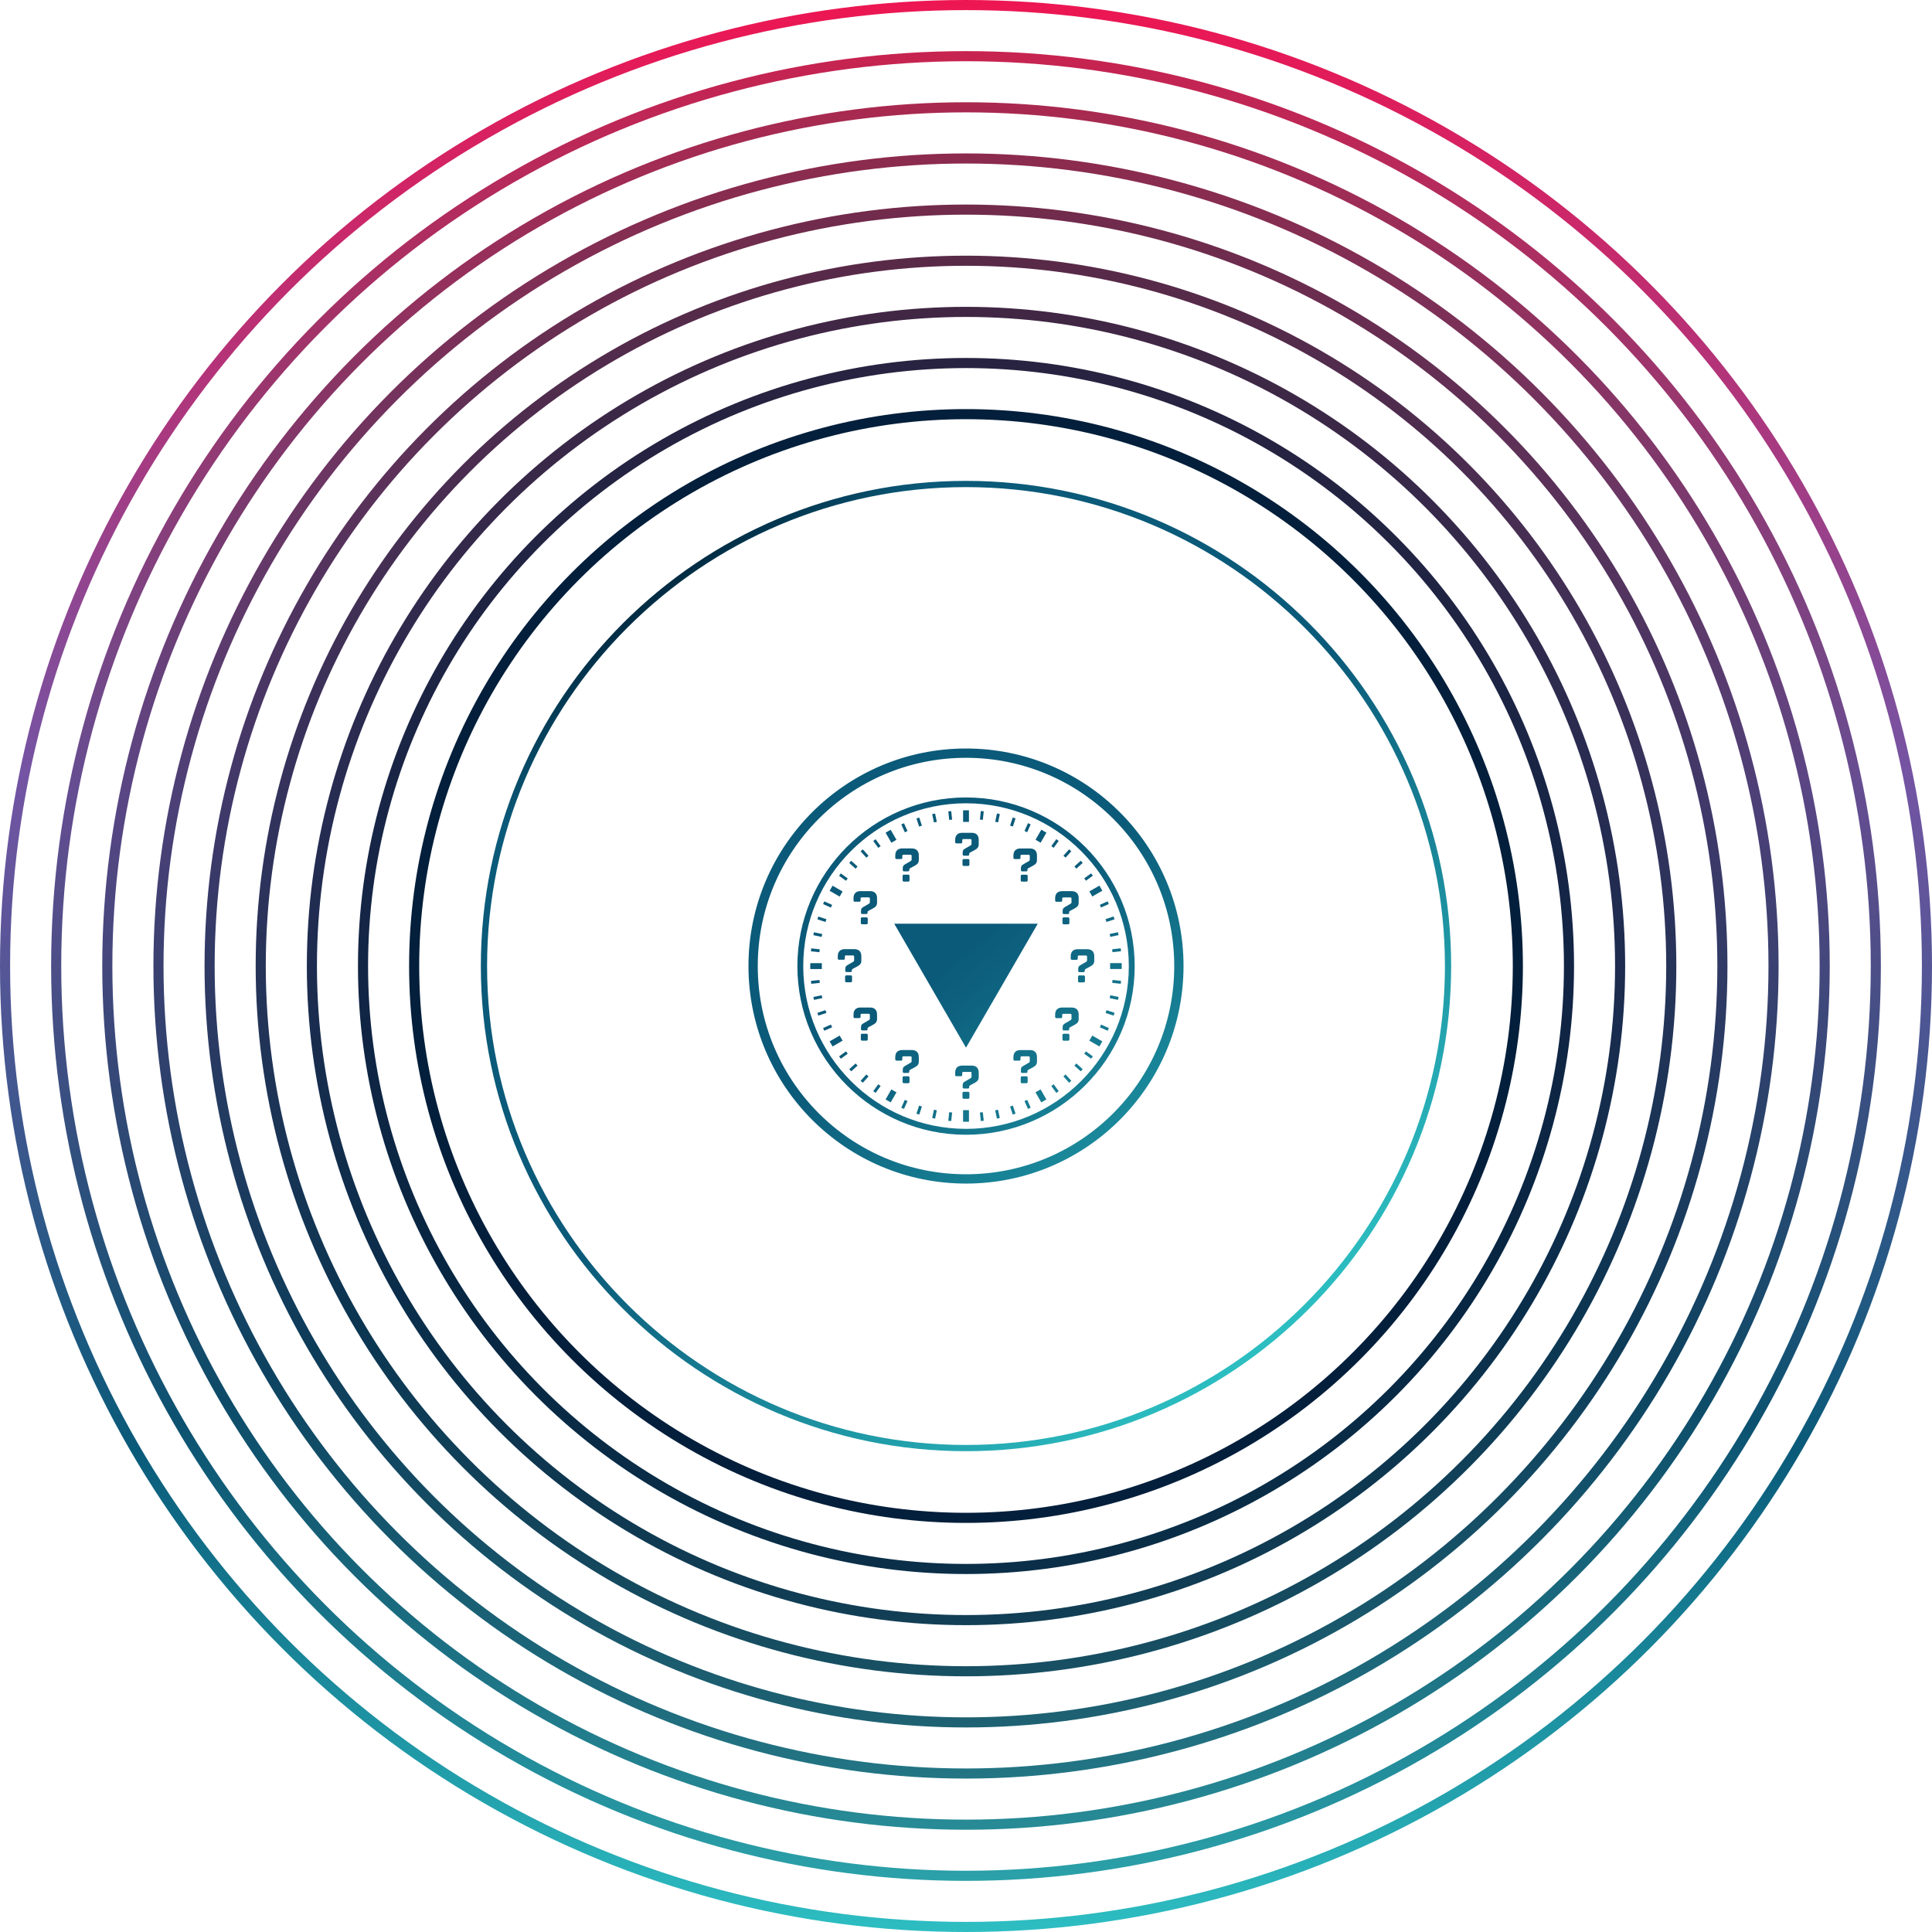 <?xml version="1.0" encoding="UTF-8"?>
<svg xmlns="http://www.w3.org/2000/svg" xmlns:xlink="http://www.w3.org/1999/xlink" id="Layer_2" data-name="Layer 2" viewBox="0 0 523.74 523.74">
  <defs>
    <style>
      .cls-1 {
        stroke: url(#linear-gradient-7);
      }

      .cls-1, .cls-2, .cls-3, .cls-4, .cls-5, .cls-6, .cls-7, .cls-8, .cls-9 {
        fill: none;
        stroke-miterlimit: 10;
        stroke-width: 2.74px;
      }

      .cls-2 {
        stroke: url(#linear-gradient-6);
      }

      .cls-3 {
        stroke: url(#linear-gradient-5);
      }

      .cls-4 {
        stroke: url(#linear-gradient-8);
      }

      .cls-5 {
        stroke: url(#linear-gradient-3);
      }

      .cls-6 {
        stroke: url(#linear-gradient-2);
      }

      .cls-7 {
        stroke: url(#linear-gradient-4);
      }

      .cls-8 {
        stroke: url(#linear-gradient);
      }

      .cls-10 {
        fill: url(#linear-gradient-9);
      }

      .cls-9 {
        stroke: #041f3b;
      }
    </style>
    <linearGradient id="linear-gradient" x1="3133.01" y1="1279.42" x2="3656.75" y2="1279.42" gradientTransform="translate(-1017.55 3656.75) rotate(-90)" gradientUnits="userSpaceOnUse">
      <stop offset="0" stop-color="#2dbec2"></stop>
      <stop offset=".25" stop-color="#0a5a79"></stop>
      <stop offset=".6" stop-color="#7454a3"></stop>
      <stop offset="1" stop-color="#ed1652"></stop>
    </linearGradient>
    <linearGradient id="linear-gradient-2" x1="3146.87" y1="1279.42" x2="3642.89" y2="1279.42" gradientTransform="translate(-1017.55 3656.75) rotate(-90)" gradientUnits="userSpaceOnUse">
      <stop offset="0" stop-color="#2ba1a9"></stop>
      <stop offset=".25" stop-color="#0c5270"></stop>
      <stop offset=".6" stop-color="#664d91"></stop>
      <stop offset="1" stop-color="#c72350"></stop>
    </linearGradient>
    <linearGradient id="linear-gradient-3" x1="3160.73" y1="1279.42" x2="3629.02" y2="1279.42" gradientTransform="translate(-1017.55 3656.75) rotate(-90)" gradientUnits="userSpaceOnUse">
      <stop offset="0" stop-color="#278b96"></stop>
      <stop offset=".25" stop-color="#0d4b68"></stop>
      <stop offset=".6" stop-color="#594684"></stop>
      <stop offset="1" stop-color="#a9294f"></stop>
    </linearGradient>
    <linearGradient id="linear-gradient-4" x1="3174.6" y1="1279.42" x2="3615.16" y2="1279.42" gradientTransform="translate(-1017.55 3656.75) rotate(-90)" gradientUnits="userSpaceOnUse">
      <stop offset="0" stop-color="#237584"></stop>
      <stop offset=".25" stop-color="#0d4360"></stop>
      <stop offset=".6" stop-color="#4c4077"></stop>
      <stop offset="1" stop-color="#8c2b4d"></stop>
    </linearGradient>
    <linearGradient id="linear-gradient-5" x1="3188.46" y1="1279.42" x2="3601.3" y2="1279.42" gradientTransform="translate(-1017.55 3656.75) rotate(-90)" gradientUnits="userSpaceOnUse">
      <stop offset="0" stop-color="#1e6273"></stop>
      <stop offset=".25" stop-color="#0d3c59"></stop>
      <stop offset=".6" stop-color="#3f396a"></stop>
      <stop offset="1" stop-color="#722b4b"></stop>
    </linearGradient>
    <linearGradient id="linear-gradient-6" x1="3202.32" y1="1279.42" x2="3587.43" y2="1279.42" gradientTransform="translate(-1017.55 3656.75) rotate(-90)" gradientUnits="userSpaceOnUse">
      <stop offset="0" stop-color="#185063"></stop>
      <stop offset=".25" stop-color="#0b3551"></stop>
      <stop offset=".6" stop-color="#32335d"></stop>
      <stop offset="1" stop-color="#592a48"></stop>
    </linearGradient>
    <linearGradient id="linear-gradient-7" x1="3216.19" y1="1279.42" x2="3573.57" y2="1279.42" gradientTransform="translate(-1017.55 3656.75) rotate(-90)" gradientUnits="userSpaceOnUse">
      <stop offset="0" stop-color="#123f55"></stop>
      <stop offset=".25" stop-color="#092d4a"></stop>
      <stop offset=".6" stop-color="#252c52"></stop>
      <stop offset="1" stop-color="#412744"></stop>
    </linearGradient>
    <linearGradient id="linear-gradient-8" x1="3230.05" y1="1279.42" x2="3559.71" y2="1279.42" gradientTransform="translate(-1017.55 3656.75) rotate(-90)" gradientUnits="userSpaceOnUse">
      <stop offset="0" stop-color="#0b2f48"></stop>
      <stop offset=".25" stop-color="#072642"></stop>
      <stop offset=".6" stop-color="#172546"></stop>
      <stop offset="1" stop-color="#282340"></stop>
    </linearGradient>
    <linearGradient id="linear-gradient-9" x1="344.08" y1="363.57" x2="178.79" y2="159.09" gradientUnits="userSpaceOnUse">
      <stop offset="0" stop-color="#2cbec1"></stop>
      <stop offset=".51" stop-color="#0b5a79"></stop>
      <stop offset=".91" stop-color="#0b5a79"></stop>
      <stop offset="1" stop-color="#002940"></stop>
    </linearGradient>
  </defs>
  <g id="Layer_1-2" data-name="Layer 1">
    <g>
      <g>
        <circle class="cls-8" cx="261.87" cy="261.87" r="260.5"></circle>
        <circle class="cls-6" cx="261.87" cy="261.87" r="246.64"></circle>
        <circle class="cls-5" cx="261.87" cy="261.87" r="232.78"></circle>
        <circle class="cls-7" cx="261.87" cy="261.87" r="218.91"></circle>
        <circle class="cls-3" cx="261.87" cy="261.87" r="205.05"></circle>
        <circle class="cls-2" cx="261.87" cy="261.87" r="191.19"></circle>
        <circle class="cls-1" cx="261.87" cy="261.87" r="177.32"></circle>
        <circle class="cls-4" cx="261.87" cy="261.87" r="163.46"></circle>
        <circle class="cls-9" cx="261.87" cy="261.87" r="149.6"></circle>
      </g>
      <path class="cls-10" d="m281.32,250.41l-19.45,33.6-19.45-33.6h38.9Zm112.07,11.47c0-72.52-59-131.52-131.52-131.52s-131.52,59-131.52,131.52,59,131.52,131.52,131.52,131.52-59,131.52-131.52Zm-1.69,0c0,71.59-58.24,129.83-129.83,129.83s-129.83-58.24-129.83-129.83,58.24-129.83,129.83-129.83,129.83,58.24,129.83,129.83Zm-70.86,0c0,32.57-26.4,58.97-58.97,58.97s-58.97-26.4-58.97-58.97,26.4-58.97,58.97-58.97,58.97,26.4,58.97,58.97Zm-2.52,0c0-31.18-25.27-56.45-56.45-56.45s-56.45,25.27-56.45,56.45,25.27,56.45,56.45,56.45,56.45-25.27,56.45-56.45Zm-55.65-42.21h-1.59v3.14h1.59v-3.14Zm3.76,2.58l-.79-.08.25-2.31.79.08-.25,2.31Zm3.83-1.73l.78.16-.47,2.25-.78-.16.47-2.25Zm4.32,3.53l-.76-.25.72-2.19.76.25-.72,2.19Zm3.88,1.55l-.73-.33.94-2.12.73.33-.94,2.12Zm3.83-.68l1.38.8-1.57,2.72-1.38-.8,1.57-2.72Zm3.35,4.91l-.64-.47,1.36-1.87.64.47-1.36,1.87Zm3.23,2.66l-.59-.53,1.55-1.72.59.53-1.55,1.72Zm2.92,2.98l-.53-.59,1.72-1.55.53.59-1.72,1.55Zm2.6,3.28l-.47-.64,1.87-1.36.47.64-1.87,1.36Zm.92,2.9l2.72-1.57.8,1.38-2.72,1.57-.8-1.38Zm2.84,3.64l2.12-.95.32.73-2.12.95-.32-.73Zm1.55,3.88l2.19-.72.25.76-2.19.72-.25-.76Zm1.12,4.02l2.25-.47.16.78-2.25.47-.16-.78Zm.68,4.14l2.31-.25.08.79-2.31.25-.08-.79Zm2.58,3.76v1.59h-3.14v-1.59h3.14Zm-2.49,4.56l2.31.25-.08.79-2.31-.25.08-.79Zm-.6,4.15l2.25.47-.16.78-2.25-.47.16-.78Zm-1.03,4.04l2.19.72-.25.76-2.19-.72.25-.76Zm-1.48,3.91l2.12.94-.32.73-2.12-.94.32-.73Zm-2.37,2.98l2.72,1.57-.8,1.38-2.72-1.57.8-1.38Zm-1.72,4.28l1.87,1.36-.47.64-1.87-1.36.47-.64Zm-2.6,3.28l1.72,1.55-.53.59-1.72-1.55.53-.59Zm-2.92,2.98l1.55,1.72-.59.53-1.55-1.72.59-.53Zm-3.23,2.66l1.36,1.87-.64.47-1.36-1.87.64-.47Zm-3.55,1.39l1.57,2.72-1.38.8-1.57-2.72,1.38-.8Zm-3.63,2.84l.94,2.12-.73.32-.94-2.12.73-.32Zm-3.88,1.55l.72,2.19-.76.25-.72-2.19.76-.25Zm-4.02,1.12l.47,2.25-.78.16-.47-2.25.78-.16Zm-4.13.68l.25,2.31-.79.08-.25-2.31.79-.08Zm-5.35-.56h1.59v3.14h-1.59v-3.14Zm-3.76.56l.79.08-.25,2.31-.79-.08.25-2.31Zm-4.14-.68l.78.16-.47,2.25-.78-.16.47-2.25Zm-4.02-1.12l.76.25-.72,2.19-.76-.25.72-2.19Zm-3.88-1.55l.73.32-.95,2.12-.73-.32.95-2.12Zm-3.64-2.84l1.38.8-1.57,2.72-1.38-.8,1.57-2.72Zm-3.55-1.39l.64.47-1.36,1.87-.64-.47,1.36-1.87Zm-3.23-2.66l.59.53-1.55,1.72-.59-.53,1.55-1.72Zm-2.92-2.98l.53.59-1.72,1.55-.53-.59,1.72-1.55Zm-2.6-3.28l.47.64-1.87,1.36-.47-.64,1.87-1.36Zm-.92-2.9l-2.72,1.57-.8-1.38,2.72-1.57.8,1.38Zm-2.84-3.63l-2.12.94-.33-.73,2.12-.94.33.73Zm-1.55-3.88l-2.19.72-.25-.76,2.19-.72.25.76Zm-1.12-4.02l-2.25.47-.16-.78,2.25-.47.16.78Zm-.68-4.13l-2.31.25-.08-.79,2.31-.25.08.79Zm.56-3.76h-3.14v-1.59h3.14v1.59Zm-.65-4.56l-2.31-.25.08-.79,2.31.25-.08.79Zm.6-4.15l-2.25-.47.16-.78,2.25.47-.16.78Zm1.04-4.04l-2.19-.72.25-.76,2.19.72-.25.76Zm1.47-3.91l-2.12-.95.33-.73,2.12.95-.33.73Zm2.37-2.98l-2.72-1.57.8-1.38,2.72,1.57-.8,1.38Zm1.72-4.28l-1.87-1.36.47-.64,1.87,1.36-.47.64Zm2.6-3.28l-1.72-1.55.53-.59,1.72,1.55-.53.59Zm2.92-2.98l-1.55-1.72.59-.53,1.55,1.72-.59.53Zm3.23-2.66l-1.36-1.87.64-.47,1.36,1.87-.64.47Zm3.55-1.39l-1.57-2.72,1.38-.8,1.57,2.72-1.38.8Zm3.64-2.84l-.95-2.12.73-.33.95,2.12-.73.33Zm3.88-1.55l-.72-2.19.76-.25.72,2.19-.76.25Zm4.02-1.12l-.47-2.25.78-.16.47,2.25-.78.16Zm4.14-.68l-.25-2.31.79-.08.25,2.31-.79.08Zm4.56,85.35c-25.21,0-45.72-20.51-45.72-45.72s20.51-45.72,45.72-45.72,45.72,20.51,45.72,45.72-20.51,45.72-45.72,45.72Zm0-89.86c-24.34,0-44.13,19.8-44.13,44.13s19.8,44.13,44.13,44.13,44.13-19.8,44.13-44.13-19.8-44.13-44.13-44.13Zm30.98,43.9c-.35.21-.57.43-.57,1v.56c0,.17.14.31.31.31h1.15c.17,0,.31-.14.31-.31v-.2c0-.17.13-.3.31-.39l.98-.52c.75-.4,1.29-.77,1.29-1.64v-1.24c0-1.24-.68-1.91-1.91-1.91h-2.56c-1.24,0-1.91.68-1.91,1.91v.65c0,.17.14.31.31.31h1.29c.17,0,.31-.14.31-.31v-.53c0-.22.1-.33.33-.33h1.86c.22,0,.33.1.33.33v1.01c0,.22-.17.34-.33.43l-1.48.86Zm-.62,4.32c0,.18.15.33.33.33h1.22c.18,0,.33-.15.33-.33v-1.22c0-.18-.15-.33-.33-.33h-1.22c-.18,0-.33.15-.33.33v1.22Zm-3.6-20.06c-.35.21-.57.43-.57,1v.56c0,.17.14.31.31.31h1.15c.17,0,.31-.14.31-.31v-.2c0-.17.13-.3.31-.39l.98-.52c.75-.4,1.29-.77,1.29-1.64v-1.24c0-1.24-.68-1.91-1.91-1.91h-2.56c-1.24,0-1.91.68-1.91,1.91v.65c0,.17.14.31.31.31h1.29c.17,0,.31-.14.31-.31v-.53c0-.22.1-.33.33-.33h1.86c.22,0,.33.1.33.33v1.01c0,.22-.17.34-.33.43l-1.48.86Zm-.62,4.32c0,.18.15.33.33.33h1.22c.18,0,.33-.15.33-.33v-1.22c0-.18-.15-.33-.33-.33h-1.22c-.18,0-.33.15-.33.33v1.22Zm.62,27.23c-.35.21-.57.43-.57,1v.56c0,.17.14.31.31.31h1.15c.17,0,.31-.14.31-.31v-.2c0-.17.13-.3.31-.39l.98-.52c.75-.4,1.29-.77,1.29-1.64v-1.24c0-1.24-.68-1.91-1.91-1.91h-2.56c-1.24,0-1.91.68-1.91,1.91v.65c0,.17.14.31.31.31h1.29c.17,0,.31-.14.31-.31v-.53c0-.22.1-.33.33-.33h1.86c.22,0,.33.1.33.33v1.01c0,.22-.17.34-.33.43l-1.48.86Zm-.62,4.32c0,.18.15.33.33.33h1.22c.18,0,.33-.15.33-.33v-1.22c0-.18-.15-.33-.33-.33h-1.22c-.18,0-.33.15-.33.33v1.22Zm-54.04-35.88c-.35.21-.57.43-.57,1v.56c0,.17.14.31.31.31h1.15c.17,0,.31-.14.31-.31v-.2c0-.17.13-.3.31-.39l.98-.52c.75-.4,1.29-.77,1.29-1.64v-1.24c0-1.24-.68-1.91-1.91-1.91h-2.56c-1.24,0-1.91.68-1.91,1.91v.65c0,.17.14.31.31.31h1.29c.17,0,.31-.14.31-.31v-.53c0-.22.1-.33.33-.33h1.86c.22,0,.33.1.33.33v1.01c0,.22-.17.34-.33.43l-1.48.86Zm-.62,4.32c0,.18.15.33.33.33h1.22c.18,0,.33-.15.33-.33v-1.22c0-.18-.15-.33-.33-.33h-1.22c-.18,0-.33.15-.33.33v1.22Zm.62,27.23c-.35.21-.57.43-.57,1v.56c0,.17.14.31.31.31h1.15c.17,0,.31-.14.31-.31v-.2c0-.17.13-.3.31-.39l.98-.52c.75-.4,1.29-.77,1.29-1.64v-1.24c0-1.24-.68-1.91-1.91-1.91h-2.56c-1.24,0-1.91.68-1.91,1.91v.65c0,.17.14.31.31.31h1.29c.17,0,.31-.14.31-.31v-.53c0-.22.1-.33.33-.33h1.86c.22,0,.33.1.33.33v1.01c0,.22-.17.34-.33.43l-1.48.86Zm-.62,4.32c0,.18.15.33.33.33h1.22c.18,0,.33-.15.33-.33v-1.22c0-.18-.15-.33-.33-.33h-1.22c-.18,0-.33.15-.33.33v1.22Zm-3.64-20.14c-.35.21-.57.43-.57,1v.56c0,.17.14.31.31.31h1.15c.17,0,.31-.14.31-.31v-.2c0-.17.13-.3.31-.39l.98-.52c.75-.4,1.29-.77,1.29-1.64v-1.24c0-1.24-.68-1.91-1.91-1.91h-2.56c-1.24,0-1.91.68-1.91,1.91v.65c0,.17.14.31.31.31h1.29c.17,0,.31-.14.31-.31v-.53c0-.22.1-.33.33-.33h1.86c.22,0,.33.1.33.33v1.01c0,.22-.17.34-.33.43l-1.48.86Zm-.62,4.32c0,.18.15.33.33.33h1.22c.18,0,.33-.15.33-.33v-1.22c0-.18-.15-.33-.33-.33h-1.22c-.18,0-.33.15-.33.33v1.22Zm48.23-31.61c-.35.21-.57.43-.57,1v.56c0,.17.14.31.31.31h1.15c.17,0,.31-.14.31-.31v-.2c0-.17.13-.3.31-.39l.98-.52c.75-.4,1.29-.77,1.29-1.64v-1.24c0-1.24-.68-1.91-1.91-1.91h-2.56c-1.24,0-1.91.68-1.91,1.91v.65c0,.17.14.31.31.31h1.29c.17,0,.31-.14.31-.31v-.53c0-.22.1-.33.33-.33h1.86c.22,0,.33.1.33.33v1.01c0,.22-.17.34-.33.43l-1.48.86Zm-.62,4.32c0,.18.15.33.33.33h1.22c.18,0,.33-.15.33-.33v-1.22c0-.18-.15-.33-.33-.33h-1.22c-.18,0-.33.15-.33.33v1.22Zm.62,50.33c-.35.21-.57.43-.57,1v.56c0,.17.14.31.31.31h1.15c.17,0,.31-.14.31-.31v-.2c0-.17.13-.3.31-.39l.98-.52c.75-.4,1.29-.77,1.29-1.64v-1.24c0-1.24-.68-1.91-1.91-1.91h-2.56c-1.24,0-1.91.68-1.91,1.91v.65c0,.17.14.31.31.31h1.29c.17,0,.31-.14.31-.31v-.53c0-.22.1-.33.33-.33h1.86c.22,0,.33.1.33.33v1.01c0,.22-.17.34-.33.43l-1.48.86Zm-.62,4.32c0,.18.15.33.33.33h1.22c.18,0,.33-.15.33-.33v-1.22c0-.18-.15-.33-.33-.33h-1.22c-.18,0-.33.15-.33.33v1.22Zm-31.41-58.98c-.35.21-.57.43-.57,1v.56c0,.17.14.31.31.31h1.15c.17,0,.31-.14.31-.31v-.2c0-.17.13-.3.31-.39l.98-.52c.75-.4,1.29-.77,1.29-1.64v-1.24c0-1.24-.68-1.91-1.91-1.91h-2.56c-1.24,0-1.91.68-1.91,1.91v.65c0,.17.14.31.31.31h1.29c.17,0,.31-.14.31-.31v-.53c0-.22.1-.33.33-.33h1.86c.22,0,.33.1.33.33v1.01c0,.22-.17.34-.33.43l-1.48.86Zm-.62,4.32c0,.18.15.33.33.33h1.22c.18,0,.33-.15.33-.33v-1.22c0-.18-.15-.33-.33-.33h-1.22c-.18,0-.33.15-.33.33v1.22Zm.62,50.33c-.35.21-.57.43-.57,1v.56c0,.17.14.31.31.31h1.15c.17,0,.31-.14.31-.31v-.2c0-.17.13-.3.31-.39l.98-.52c.75-.4,1.29-.77,1.29-1.64v-1.24c0-1.24-.68-1.91-1.91-1.91h-2.56c-1.24,0-1.91.68-1.91,1.91v.65c0,.17.14.31.31.31h1.29c.17,0,.31-.14.31-.31v-.53c0-.22.1-.33.33-.33h1.86c.22,0,.33.1.33.33v1.01c0,.22-.17.34-.33.43l-1.48.86Zm-.62,4.32c0,.18.15.33.33.33h1.22c.18,0,.33-.15.33-.33v-1.22c0-.18-.15-.33-.33-.33h-1.22c-.18,0-.33.15-.33.33v1.22Zm16.86-.1c-.35.21-.57.43-.57,1v.56c0,.17.14.31.31.31h1.15c.17,0,.31-.14.31-.31v-.2c0-.17.13-.3.31-.39l.98-.52c.75-.4,1.29-.77,1.29-1.64v-1.24c0-1.24-.68-1.91-1.91-1.91h-2.56c-1.24,0-1.91.68-1.91,1.91v.65c0,.17.14.31.31.31h1.29c.17,0,.31-.14.31-.31v-.53c0-.22.1-.33.33-.33h1.86c.22,0,.33.1.33.33v1.01c0,.22-.17.34-.33.43l-1.48.86Zm-.62,4.32c0,.18.15.33.33.33h1.22c.18,0,.33-.15.33-.33v-1.22c0-.18-.15-.33-.33-.33h-1.22c-.18,0-.33.15-.33.33v1.22Zm.62-67.43c-.35.21-.57.43-.57,1v.56c0,.17.14.31.31.31h1.15c.17,0,.31-.14.31-.31v-.2c0-.17.13-.3.31-.39l.98-.52c.75-.4,1.29-.77,1.29-1.64v-1.24c0-1.24-.68-1.91-1.91-1.91h-2.56c-1.24,0-1.91.68-1.91,1.91v.65c0,.17.14.31.31.31h1.29c.17,0,.31-.14.31-.31v-.53c0-.22.1-.33.33-.33h1.86c.22,0,.33.1.33.33v1.01c0,.22-.17.34-.33.43l-1.48.86Zm-.62,4.32c0,.18.15.33.33.33h1.22c.18,0,.33-.15.33-.33v-1.22c0-.18-.15-.33-.33-.33h-1.22c-.18,0-.33.15-.33.33v1.22Z"></path>
    </g>
  </g>
</svg>